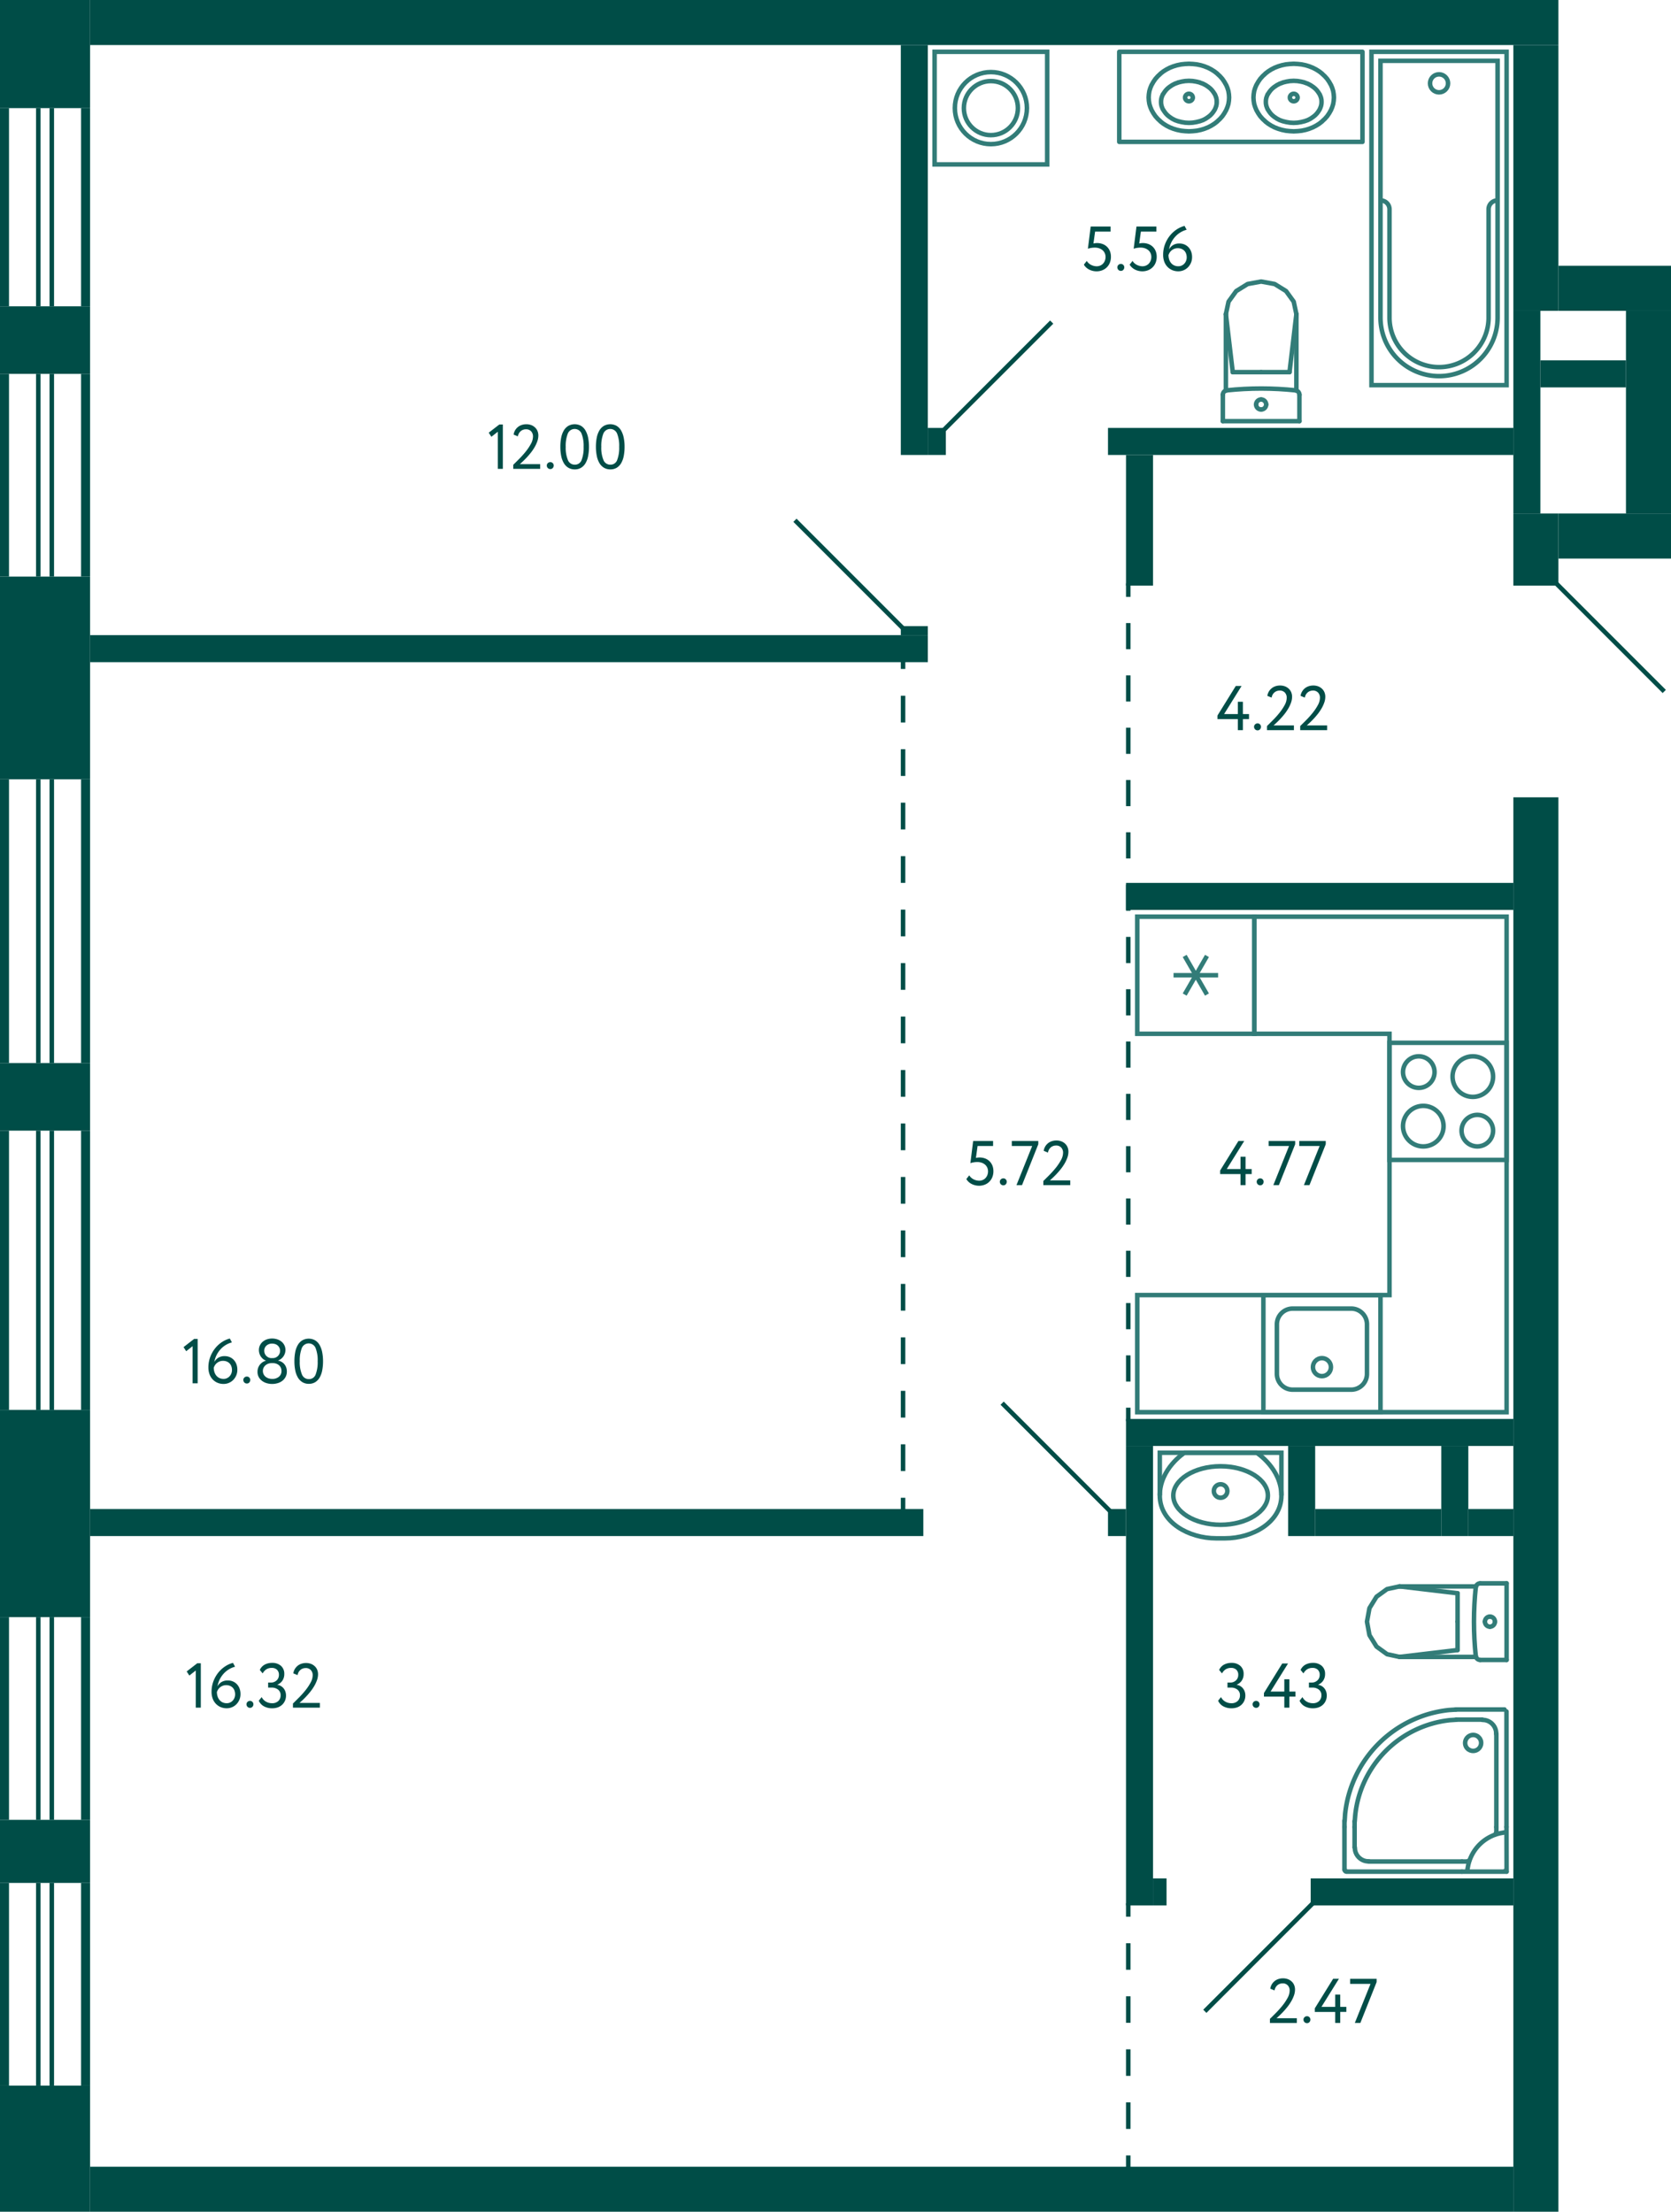 <svg xmlns="http://www.w3.org/2000/svg" width="371" height="491" viewBox="0 0 371 491">
  <title>C-7_3-4fl_3</title>
  <g id="Слой_2" data-name="Слой 2">
    <g id="C-7_3-4fl_3">
      <g id="sant">
        <g>
          <rect x="308.5" y="231.5" width="26" height="26" transform="translate(77 566) rotate(-90)" fill="none" stroke="#327c78" stroke-miterlimit="10"/>
          <path d="M328,248a3,3,0,1,1-3,3,3,3,0,0,1,3-3m0-1a4,4,0,1,0,4,4,4,4,0,0,0-4-4Z" fill="#327c78"/>
          <path d="M315,235a3,3,0,1,1-3,3,3,3,0,0,1,3-3m0-1a4,4,0,1,0,4,4,4,4,0,0,0-4-4Z" fill="#327c78"/>
          <path d="M316,246a4,4,0,1,1-4,4,4,4,0,0,1,4-4m0-1a5,5,0,1,0,5,5,5,5,0,0,0-5-5Z" fill="#327c78"/>
          <path d="M327,235a4,4,0,1,1-4,4,4,4,0,0,1,4-4m0-1a5,5,0,1,0,5,5,5,5,0,0,0-5-5Z" fill="#327c78"/>
        </g>
        <g>
          <rect x="280.5" y="287.5" width="26" height="26" fill="none" stroke="#327c78" stroke-miterlimit="10"/>
          <path d="M287,290v1h13a3,3,0,0,1,3,3v11a3,3,0,0,1-3,3H287a3,3,0,0,1-3-3V294a3,3,0,0,1,3-3v-1m0,0a4,4,0,0,0-4,4v11a4,4,0,0,0,4,4h13a4,4,0,0,0,4-4V294a4,4,0,0,0-4-4Z" fill="#327c78"/>
          <circle cx="293.5" cy="303.5" r="2" fill="none" stroke="#327c78" stroke-miterlimit="10"/>
        </g>
        <g>
          <rect x="252.5" y="203.5" width="26" height="26" transform="translate(482 -49) rotate(90)" fill="none" stroke="#327c78" stroke-miterlimit="10"/>
          <line x1="267.975" y1="220.787" x2="263.025" y2="212.214" fill="none" stroke="#327c78" stroke-miterlimit="10"/>
          <line x1="267.975" y1="212.214" x2="263.025" y2="220.787" fill="none" stroke="#327c78" stroke-miterlimit="10"/>
          <line x1="260.55" y1="216.5" x2="270.45" y2="216.5" fill="none" stroke="#327c78" stroke-miterlimit="10"/>
        </g>
        <g>
          <line x1="280" y1="82.617" x2="286.303" y2="82.617" fill="none" stroke="#327c78" stroke-linecap="round" stroke-linejoin="round"/>
          <line x1="288.5" y1="93.5" x2="288.5" y2="87.635" fill="none" stroke="#327c78" stroke-linecap="round" stroke-linejoin="round"/>
          <polyline points="287.826 69.729 287.231 66.963 285.534 64.617 282.995 63.05 280 62.5 277.005 63.05 274.466 64.617 272.769 66.963 272.174 69.729" fill="none" stroke="#327c78" stroke-linecap="round" stroke-linejoin="round"/>
          <line x1="271.5" y1="93.5" x2="271.5" y2="87.635" fill="none" stroke="#327c78" stroke-linecap="round" stroke-linejoin="round"/>
          <polyline points="288.5 87.635 288.484 87.455 288.435 87.282 288.355 87.12 288.248 86.976 288.116 86.853 287.964 86.756 287.797 86.689 287.621 86.653" fill="none" stroke="#327c78" stroke-linecap="round" stroke-linejoin="round"/>
          <line x1="272.174" y1="86.698" x2="272.174" y2="69.729" fill="none" stroke="#327c78" stroke-linecap="round" stroke-linejoin="round"/>
          <polyline points="287.621 86.653 285.721 86.478 283.818 86.353 281.912 86.278 280.004 86.252 278.097 86.277 276.191 86.352 274.288 86.477 272.388 86.652" fill="none" stroke="#327c78" stroke-linecap="round" stroke-linejoin="round"/>
          <line x1="287.826" y1="69.75" x2="286.303" y2="82.617" fill="none" stroke="#327c78" stroke-linecap="round" stroke-linejoin="round"/>
          <line x1="272.174" y1="69.75" x2="273.697" y2="82.617" fill="none" stroke="#327c78" stroke-linecap="round" stroke-linejoin="round"/>
          <line x1="280" y1="82.617" x2="273.697" y2="82.617" fill="none" stroke="#327c78" stroke-linecap="round" stroke-linejoin="round"/>
          <line x1="287.826" y1="86.689" x2="287.826" y2="69.729" fill="none" stroke="#327c78" stroke-linecap="round" stroke-linejoin="round"/>
          <polyline points="272.388 86.652 272.21 86.687 272.042 86.753 271.888 86.85 271.755 86.972 271.646 87.117 271.566 87.28 271.517 87.454 271.5 87.635" fill="none" stroke="#327c78" stroke-linecap="round" stroke-linejoin="round"/>
          <line x1="288.5" y1="93.5" x2="271.5" y2="93.5" fill="none" stroke="#327c78" stroke-linecap="round" stroke-linejoin="round"/>
          <path d="M280,88.691a1.113,1.113,0,0,0-1.118,1.108" fill="none" stroke="#327c78" stroke-linecap="round" stroke-linejoin="round"/>
          <path d="M281.118,89.8A1.113,1.113,0,0,0,280,88.691" fill="none" stroke="#327c78" stroke-linecap="round" stroke-linejoin="round"/>
          <path d="M280,90.906a1.112,1.112,0,0,0,1.118-1.107" fill="none" stroke="#327c78" stroke-linecap="round" stroke-linejoin="round"/>
          <path d="M278.882,89.8A1.112,1.112,0,0,0,280,90.906" fill="none" stroke="#327c78" stroke-linecap="round" stroke-linejoin="round"/>
        </g>
        <g>
          <rect x="207.5" y="11.5" width="25" height="25" fill="none" stroke="#327c78" stroke-miterlimit="10"/>
          <circle cx="220" cy="24" r="8" fill="none" stroke="#327c78" stroke-miterlimit="10"/>
          <circle cx="220" cy="24" r="6" fill="none" stroke="#327c78" stroke-miterlimit="10"/>
        </g>
        <g>
          <polyline points="257.5 332 257.5 322.5 284.5 322.5 284.5 332" fill="none" stroke="#327c78" stroke-miterlimit="10"/>
          <path d="M272,341.5h-2c-6,0-12.5-3.5-12.5-9.5s5.5-9.5,5.5-9.5h16s5.5,3.5,5.5,9.5S278,341.5,272,341.5Z" fill="none" stroke="#327c78" stroke-miterlimit="10"/>
          <path d="M271,326c5.421,0,10,2.748,10,6s-4.579,6-10,6-10-2.748-10-6,4.579-6,10-6m0-1c-6.075,0-11,3.134-11,7s4.925,7,11,7,11-3.134,11-7-4.925-7-11-7Z" fill="#327c78"/>
          <circle cx="271" cy="331" r="1.5" fill="none" stroke="#327c78" stroke-miterlimit="10"/>
        </g>
        <g>
          <line x1="323.617" y1="360" x2="323.617" y2="353.697" fill="none" stroke="#327c78" stroke-linecap="round" stroke-linejoin="round"/>
          <line x1="334.5" y1="351.5" x2="328.635" y2="351.5" fill="none" stroke="#327c78" stroke-linecap="round" stroke-linejoin="round"/>
          <polyline points="310.729 352.174 307.963 352.769 305.617 354.466 304.05 357.005 303.5 360 304.05 362.995 305.617 365.534 307.963 367.231 310.729 367.826" fill="none" stroke="#327c78" stroke-linecap="round" stroke-linejoin="round"/>
          <line x1="334.5" y1="368.5" x2="328.635" y2="368.5" fill="none" stroke="#327c78" stroke-linecap="round" stroke-linejoin="round"/>
          <polyline points="328.635 351.5 328.455 351.516 328.282 351.565 328.12 351.645 327.976 351.752 327.853 351.884 327.756 352.036 327.689 352.203 327.653 352.379" fill="none" stroke="#327c78" stroke-linecap="round" stroke-linejoin="round"/>
          <line x1="327.698" y1="367.826" x2="310.729" y2="367.826" fill="none" stroke="#327c78" stroke-linecap="round" stroke-linejoin="round"/>
          <polyline points="327.653 352.379 327.478 354.279 327.353 356.182 327.277 358.088 327.252 359.996 327.277 361.903 327.352 363.809 327.477 365.712 327.652 367.612" fill="none" stroke="#327c78" stroke-linecap="round" stroke-linejoin="round"/>
          <line x1="310.75" y1="352.174" x2="323.617" y2="353.697" fill="none" stroke="#327c78" stroke-linecap="round" stroke-linejoin="round"/>
          <line x1="310.75" y1="367.826" x2="323.617" y2="366.303" fill="none" stroke="#327c78" stroke-linecap="round" stroke-linejoin="round"/>
          <line x1="323.617" y1="360" x2="323.617" y2="366.303" fill="none" stroke="#327c78" stroke-linecap="round" stroke-linejoin="round"/>
          <line x1="327.689" y1="352.174" x2="310.729" y2="352.174" fill="none" stroke="#327c78" stroke-linecap="round" stroke-linejoin="round"/>
          <polyline points="327.652 367.612 327.687 367.79 327.753 367.958 327.85 368.112 327.972 368.245 328.117 368.354 328.28 368.434 328.454 368.483 328.635 368.5" fill="none" stroke="#327c78" stroke-linecap="round" stroke-linejoin="round"/>
          <line x1="334.5" y1="351.5" x2="334.5" y2="368.5" fill="none" stroke="#327c78" stroke-linecap="round" stroke-linejoin="round"/>
          <path d="M329.691,360a1.113,1.113,0,0,0,1.108,1.118" fill="none" stroke="#327c78" stroke-linecap="round" stroke-linejoin="round"/>
          <path d="M330.8,358.882A1.113,1.113,0,0,0,329.691,360" fill="none" stroke="#327c78" stroke-linecap="round" stroke-linejoin="round"/>
          <path d="M331.906,360a1.112,1.112,0,0,0-1.107-1.118" fill="none" stroke="#327c78" stroke-linecap="round" stroke-linejoin="round"/>
          <path d="M330.8,361.118A1.112,1.112,0,0,0,331.906,360" fill="none" stroke="#327c78" stroke-linecap="round" stroke-linejoin="round"/>
        </g>
        <polygon points="252.5 287.5 252.5 313.5 334.5 313.5 334.5 203.5 308.5 203.5 278.5 203.5 278.5 229.5 308.5 229.5 308.5 287.5 252.5 287.5" fill="none" stroke="#327c78" stroke-miterlimit="10" fill-rule="evenodd"/>
        <g>
          <path d="M325.8,415.059l.162-.906a9.324,9.324,0,0,1,7.2-7.2l.905-.163" fill="none" stroke="#327c78" stroke-linecap="round" stroke-linejoin="round"/>
          <path d="M300.775,404.375l.116-1.417a23.682,23.682,0,0,1,21.029-21.089l1.392-.093" fill="none" stroke="#327c78" stroke-linecap="round" stroke-linejoin="round"/>
          <path d="M298.546,404.235l.093-1.486a25.915,25.915,0,0,1,23.118-23.133l1.486-.093" fill="none" stroke="#327c78" stroke-linecap="round" stroke-linejoin="round"/>
          <polyline points="298.964 415.477 298.732 415.43 298.593 415.291 298.546 415.059" fill="none" stroke="#327c78" stroke-linecap="round" stroke-linejoin="round"/>
          <path d="M303.908,413.224l-.557-.046a3.039,3.039,0,0,1-2.507-2.509l-.046-.557" fill="none" stroke="#327c78" stroke-linecap="round" stroke-linejoin="round"/>
          <polyline points="326.237 412.945 326.074 413.154 325.819 413.224" fill="none" stroke="#327c78" stroke-linecap="round" stroke-linejoin="round"/>
          <polyline points="334.453 415.036 334.407 415.268 334.268 415.407 334.036 415.454" fill="none" stroke="#327c78" stroke-linecap="round" stroke-linejoin="round"/>
          <path d="M329.092,381.8l.557.047a3.037,3.037,0,0,1,2.507,2.508l.046.558" fill="none" stroke="#327c78" stroke-linecap="round" stroke-linejoin="round"/>
          <polyline points="332.202 406.837 332.132 407.092 331.924 407.255" fill="none" stroke="#327c78" stroke-linecap="round" stroke-linejoin="round"/>
          <path d="M328.326,385.678l.255.3.163.348a1.773,1.773,0,0,1-2.461,2.184l-.325-.186-.278-.279a1.785,1.785,0,0,1,2-2.787l.348.163Z" fill="none" stroke="#327c78" stroke-linecap="round" stroke-linejoin="round"/>
          <line x1="334.477" y1="405.583" x2="334.5" y2="415.5" fill="none" stroke="#327c78" stroke-linecap="round" stroke-linejoin="round"/>
          <line x1="324.589" y1="413.247" x2="303.885" y2="413.247" fill="none" stroke="#327c78" stroke-linecap="round" stroke-linejoin="round"/>
          <line x1="324.566" y1="415.5" x2="298.941" y2="415.5" fill="none" stroke="#327c78" stroke-linecap="round" stroke-linejoin="round"/>
          <line x1="298.5" y1="415.059" x2="298.5" y2="405.583" fill="none" stroke="#327c78" stroke-linecap="round" stroke-linejoin="round"/>
          <line x1="300.751" y1="410.112" x2="300.751" y2="405.606" fill="none" stroke="#327c78" stroke-linecap="round" stroke-linejoin="round"/>
          <line x1="298.5" y1="405.583" x2="298.5" y2="404.235" fill="none" stroke="#327c78" stroke-linecap="round" stroke-linejoin="round"/>
          <line x1="300.751" y1="405.606" x2="300.751" y2="404.305" fill="none" stroke="#327c78" stroke-linecap="round" stroke-linejoin="round"/>
          <line x1="334.5" y1="415.5" x2="324.566" y2="415.5" fill="none" stroke="#327c78" stroke-linecap="round" stroke-linejoin="round"/>
          <line x1="325.842" y1="413.247" x2="324.589" y2="413.247" fill="none" stroke="#327c78" stroke-linecap="round" stroke-linejoin="round"/>
          <line x1="334.477" y1="379.941" x2="334.477" y2="405.583" fill="none" stroke="#327c78" stroke-linecap="round" stroke-linejoin="round"/>
          <line x1="332.225" y1="384.888" x2="332.225" y2="405.606" fill="none" stroke="#327c78" stroke-linecap="round" stroke-linejoin="round"/>
          <line x1="334.036" y1="379.5" x2="323.219" y2="379.5" fill="none" stroke="#327c78" stroke-linecap="round" stroke-linejoin="round"/>
          <line x1="329.092" y1="381.753" x2="323.289" y2="381.753" fill="none" stroke="#327c78" stroke-linecap="round" stroke-linejoin="round"/>
          <line x1="332.225" y1="405.606" x2="332.225" y2="406.86" fill="none" stroke="#327c78" stroke-linecap="round" stroke-linejoin="round"/>
        </g>
        <g>
          <circle cx="319.5" cy="18.5" r="2" fill="none" stroke="#327c78" stroke-miterlimit="10"/>
          <path d="M332.5,44.5a1.959,1.959,0,0,0-2,2v24a11,11,0,0,1-11,11h0a11,11,0,0,1-11-11v-24a1.959,1.959,0,0,0-2-2" fill="none" stroke="#327c78" stroke-miterlimit="10"/>
          <rect x="304.5" y="11.5" width="30" height="74" transform="translate(639 97) rotate(180)" fill="none" stroke="#327c78" stroke-miterlimit="10"/>
          <path d="M319.5,13.5h0a13,13,0,0,1,13,13v57a0,0,0,0,1,0,0h-26a0,0,0,0,1,0,0v-57a13,13,0,0,1,13-13Z" transform="translate(639 97) rotate(180)" fill="none" stroke="#327c78" stroke-miterlimit="10"/>
        </g>
        <g>
          <rect x="248.5" y="11.5" width="54" height="20" fill="none" stroke="#327c78" stroke-linecap="round" stroke-linejoin="round"/>
          <polyline points="278.951 18.87 279.349 18.17 279.794 17.517 280.333 16.911 280.918 16.374 280.918 16.351 281.55 15.861 282.252 15.418 282.978 15.044 283.751 14.741 284.594 14.484 285.484 14.298 286.35 14.205 287.24 14.158 288.129 14.205 288.996 14.298 289.885 14.484 290.728 14.741 290.705 14.741 291.477 15.044 292.203 15.418 292.906 15.861 293.538 16.351 293.538 16.374 294.123 16.911 294.662 17.517 295.107 18.17 295.505 18.87 295.505 18.847 295.786 19.523 295.996 20.2 296.113 20.923 296.16 21.646 296.113 22.369 295.996 23.093 295.786 23.769 295.505 24.446 295.107 25.145 294.662 25.799 294.123 26.405 293.538 26.942 293.538 26.965 292.906 27.455 292.203 27.898 291.477 28.271 290.705 28.575 290.728 28.575 289.885 28.831 288.996 29.018 288.129 29.111 287.24 29.158 286.35 29.111 285.484 29.018 284.594 28.831 283.751 28.575 282.978 28.271 282.253 27.898 281.55 27.455 280.918 26.965 280.918 26.942 280.333 26.405 279.794 25.799 279.349 25.145 278.951 24.446 278.67 23.769 278.459 23.093 278.342 22.369 278.296 21.646 278.342 20.923 278.459 20.2 278.67 19.523 278.951 18.847" fill="none" stroke="#327c78" stroke-linecap="round" stroke-linejoin="round"/>
          <polyline points="281.489 20.93 281.786 20.466 282.105 20.045 282.465 19.67 282.868 19.338 283.484 18.918 284.12 18.586 284.799 18.342 284.799 18.32 285.605 18.121 286.411 17.989 287.239 17.944 288.066 17.989 288.872 18.121 289.678 18.32 289.678 18.343 290.357 18.586 290.993 18.918 291.609 19.338 292.012 19.67 292.372 20.046 292.691 20.466 292.988 20.93 292.988 20.908 293.157 21.306 293.306 21.726 293.391 22.169 293.412 22.611 293.391 23.053 293.306 23.496 293.157 23.916 292.988 24.314 292.691 24.779 292.372 25.199 292.012 25.575 291.609 25.907 290.993 26.327 290.357 26.659 289.678 26.902 288.872 27.101 288.066 27.234 287.239 27.278 286.411 27.234 285.605 27.101 284.799 26.902 284.12 26.659 283.484 26.327 282.868 25.907 282.465 25.575 282.105 25.199 281.786 24.779 281.489 24.314 281.468 24.314 281.299 23.916 281.15 23.496 281.065 23.053 281.044 22.611 281.065 22.169 281.15 21.726 281.299 21.306 281.468 20.908" fill="none" stroke="#327c78" stroke-linecap="round" stroke-linejoin="round"/>
          <path d="M286.38,21.653l.021-.209.086-.188a.867.867,0,0,1,1.546.084l.065.209v.209a.869.869,0,0,1-1.611.292l-.086-.188Z" fill="none" stroke="#327c78" stroke-linecap="round" stroke-linejoin="round"/>
          <polyline points="255.683 18.87 256.081 18.17 256.526 17.517 257.065 16.911 257.65 16.374 257.65 16.351 258.282 15.861 258.985 15.418 259.711 15.044 260.483 14.741 261.326 14.484 262.216 14.298 263.082 14.205 263.972 14.158 264.862 14.205 265.728 14.298 266.618 14.484 267.46 14.741 267.437 14.741 268.21 15.044 268.936 15.418 269.638 15.861 270.27 16.351 270.27 16.374 270.855 16.911 271.394 17.517 271.839 18.17 272.237 18.87 272.237 18.847 272.518 19.523 272.729 20.2 272.846 20.923 272.892 21.646 272.846 22.369 272.729 23.093 272.518 23.769 272.237 24.446 271.839 25.145 271.394 25.799 270.855 26.405 270.27 26.942 270.27 26.965 269.638 27.455 268.936 27.898 268.21 28.271 267.437 28.575 267.46 28.575 266.618 28.831 265.728 29.018 264.862 29.111 263.972 29.158 263.082 29.111 262.216 29.018 261.326 28.831 260.483 28.575 259.711 28.271 258.985 27.898 258.282 27.455 257.65 26.965 257.65 26.942 257.065 26.405 256.526 25.799 256.081 25.145 255.683 24.446 255.402 23.769 255.192 23.093 255.075 22.369 255.028 21.646 255.075 20.923 255.192 20.2 255.402 19.523 255.683 18.847" fill="none" stroke="#327c78" stroke-linecap="round" stroke-linejoin="round"/>
          <polyline points="258.222 20.93 258.519 20.466 258.837 20.046 259.198 19.67 259.601 19.338 260.216 18.918 260.852 18.586 261.531 18.342 261.531 18.32 262.337 18.121 263.143 17.989 263.971 17.944 264.798 17.989 265.604 18.121 266.41 18.32 266.41 18.343 267.089 18.586 267.726 18.918 268.341 19.338 268.744 19.67 269.105 20.046 269.423 20.466 269.72 20.93 269.72 20.908 269.889 21.306 270.038 21.726 270.123 22.169 270.144 22.611 270.123 23.053 270.038 23.496 269.889 23.916 269.72 24.314 269.423 24.779 269.105 25.199 268.744 25.575 268.341 25.907 267.726 26.327 267.089 26.659 266.41 26.902 265.604 27.101 264.798 27.234 263.971 27.278 263.143 27.234 262.337 27.101 261.531 26.902 260.852 26.659 260.216 26.327 259.601 25.907 259.198 25.575 258.837 25.199 258.519 24.779 258.222 24.314 258.2 24.314 258.031 23.916 257.882 23.496 257.797 23.053 257.776 22.611 257.797 22.169 257.882 21.726 258.031 21.306 258.2 20.908" fill="none" stroke="#327c78" stroke-linecap="round" stroke-linejoin="round"/>
          <path d="M263.112,21.653l.022-.209.085-.188a.867.867,0,0,1,1.546.084l.065.209v.209a.87.87,0,0,1-1.611.293l-.085-.189Z" fill="none" stroke="#327c78" stroke-linecap="round" stroke-linejoin="round"/>
        </g>
      </g>
      <g id="l">
        <line x1="267.5" y1="446.5" x2="291.5" y2="422.5" fill="none" stroke="#004d47" stroke-miterlimit="10"/>
        <line x1="369.5" y1="153.5" x2="345.5" y2="129.5" fill="none" stroke="#004d47" stroke-miterlimit="10"/>
        <line x1="209.5" y1="95.5" x2="233.5" y2="71.5" fill="none" stroke="#004d47" stroke-miterlimit="10"/>
        <line x1="200.5" y1="139.5" x2="176.5" y2="115.5" fill="none" stroke="#004d47" stroke-miterlimit="10"/>
        <line x1="222.5" y1="311.5" x2="246.5" y2="335.5" fill="none" stroke="#004d47" stroke-miterlimit="10"/>
        <g>
          <line x1="200.5" y1="335.5" x2="200.5" y2="332.5" fill="none" stroke="#004d47" stroke-miterlimit="10"/>
          <line x1="200.5" y1="326.565" x2="200.5" y2="151.468" fill="none" stroke="#004d47" stroke-miterlimit="10" stroke-dasharray="5.935 5.935"/>
          <line x1="200.5" y1="148.5" x2="200.5" y2="145.5" fill="none" stroke="#004d47" stroke-miterlimit="10"/>
        </g>
        <rect x="333" y="141" width="49" height="25" transform="translate(204 511) rotate(-90)" fill="none"/>
        <g>
          <line x1="250.5" y1="315.5" x2="250.5" y2="312.5" fill="none" stroke="#004d47" stroke-miterlimit="10"/>
          <line x1="250.5" y1="306.694" x2="250.5" y2="135.403" fill="none" stroke="#004d47" stroke-miterlimit="10" stroke-dasharray="5.806 5.806"/>
          <line x1="250.5" y1="132.5" x2="250.5" y2="129.5" fill="none" stroke="#004d47" stroke-miterlimit="10"/>
        </g>
        <g>
          <line x1="250.5" y1="481.5" x2="250.5" y2="478.5" fill="none" stroke="#004d47" stroke-miterlimit="10"/>
          <line x1="250.5" y1="472.611" x2="250.5" y2="428.444" fill="none" stroke="#004d47" stroke-miterlimit="10" stroke-dasharray="5.889 5.889"/>
          <line x1="250.5" y1="425.5" x2="250.5" y2="422.5" fill="none" stroke="#004d47" stroke-miterlimit="10"/>
        </g>
      </g>
      <g id="s">
        <rect y="128" width="20" height="45" fill="#004d47"/>
        <rect y="68" width="20" height="15" fill="#004d47"/>
        <rect width="20" height="24" fill="#004d47"/>
        <rect y="313" width="20" height="46" fill="#004d47"/>
        <rect x="336" y="177" width="10" height="314" fill="#004d47"/>
        <rect x="20" y="335" width="185" height="6" transform="translate(225 676) rotate(-180)" fill="#004d47"/>
        <rect x="18" y="359" width="2" height="45" transform="translate(38 763) rotate(-180)" fill="#004d47"/>
        <rect y="359" width="2" height="45" transform="translate(2 763) rotate(-180)" fill="#004d47"/>
        <rect x="11" y="359" width="1" height="45" transform="translate(23 763) rotate(-180)" fill="#004d47"/>
        <rect x="8" y="359" width="1" height="45" transform="translate(17 763) rotate(-180)" fill="#004d47"/>
        <rect x="18" y="418" width="2" height="45" transform="translate(38 881) rotate(-180)" fill="#004d47"/>
        <rect y="418" width="2" height="45" transform="translate(2 881) rotate(-180)" fill="#004d47"/>
        <rect x="11" y="418" width="1" height="45" transform="translate(23 881) rotate(-180)" fill="#004d47"/>
        <rect x="8" y="418" width="1" height="45" transform="translate(17 881) rotate(-180)" fill="#004d47"/>
        <rect y="463" width="20" height="28" fill="#004d47"/>
        <rect y="404" width="20" height="14" fill="#004d47"/>
        <rect x="18" y="173" width="2" height="63" transform="translate(38 409) rotate(-180)" fill="#004d47"/>
        <rect y="173" width="2" height="63" transform="translate(2 409) rotate(-180)" fill="#004d47"/>
        <rect x="11" y="173" width="1" height="63" transform="translate(23 409) rotate(-180)" fill="#004d47"/>
        <rect x="8" y="173" width="1" height="63" transform="translate(17 409) rotate(-180)" fill="#004d47"/>
        <rect x="18" y="83" width="2" height="45" transform="translate(38 211) rotate(-180)" fill="#004d47"/>
        <rect y="83" width="2" height="45" transform="translate(2 211) rotate(-180)" fill="#004d47"/>
        <rect x="11" y="83" width="1" height="45" transform="translate(23 211) rotate(-180)" fill="#004d47"/>
        <rect x="8" y="83" width="1" height="45" transform="translate(17 211) rotate(-180)" fill="#004d47"/>
        <rect x="18" y="24" width="2" height="44" transform="translate(38 92) rotate(-180)" fill="#004d47"/>
        <rect y="24" width="2" height="44" transform="translate(2 92) rotate(-180)" fill="#004d47"/>
        <rect x="11" y="24" width="1" height="44" transform="translate(23 92) rotate(-180)" fill="#004d47"/>
        <rect x="8" y="24" width="1" height="44" transform="translate(17 92) rotate(-180)" fill="#004d47"/>
        <rect y="236" width="20" height="15" fill="#004d47"/>
        <rect x="18" y="251" width="2" height="62" transform="translate(38 564) rotate(-180)" fill="#004d47"/>
        <rect y="251" width="2" height="62" transform="translate(2 564) rotate(-180)" fill="#004d47"/>
        <rect x="11" y="251" width="1" height="62" transform="translate(23 564) rotate(-180)" fill="#004d47"/>
        <rect x="8" y="251" width="1" height="62" transform="translate(17 564) rotate(-180)" fill="#004d47"/>
        <rect x="20" y="481" width="316" height="10" fill="#004d47"/>
        <rect x="250" y="321" width="6" height="102" fill="#004d47"/>
        <rect x="246" y="335" width="4" height="6" fill="#004d47"/>
        <rect x="256" y="417" width="3" height="6" fill="#004d47"/>
        <rect x="291" y="417" width="45" height="6" fill="#004d47"/>
        <rect x="250" y="315" width="86" height="6" fill="#004d47"/>
        <rect x="250" y="196" width="86" height="6" fill="#004d47"/>
        <rect x="326" y="335" width="10" height="6" transform="translate(662 676) rotate(-180)" fill="#004d47"/>
        <rect x="292" y="335" width="28" height="6" transform="translate(612 676) rotate(-180)" fill="#004d47"/>
        <rect x="320" y="321" width="6" height="20" transform="translate(646 662) rotate(-180)" fill="#004d47"/>
        <rect x="286" y="321" width="6" height="20" transform="translate(578 662) rotate(-180)" fill="#004d47"/>
        <rect x="336" y="114" width="10" height="16" fill="#004d47"/>
        <rect x="20" width="326" height="10" transform="translate(366 10) rotate(-180)" fill="#004d47"/>
        <rect x="346" y="114" width="25" height="10" fill="#004d47"/>
        <rect x="336" y="10" width="10" height="59" fill="#004d47"/>
        <rect x="346" y="59" width="25" height="10" fill="#004d47"/>
        <rect x="361" y="69" width="10" height="45" fill="#004d47"/>
        <rect x="336" y="69" width="6" height="45" fill="#004d47"/>
        <rect x="246" y="95" width="90" height="6" fill="#004d47"/>
        <rect x="206" y="95" width="4" height="6" fill="#004d47"/>
        <rect x="20" y="141" width="186" height="6" fill="#004d47"/>
        <rect x="250" y="101" width="6" height="29" fill="#004d47"/>
        <rect x="200" y="10" width="6" height="91" fill="#004d47"/>
        <rect x="342" y="80" width="19" height="6" fill="#004d47"/>
        <rect x="200" y="139" width="6" height="2" fill="#004d47"/>
      </g>
      <g id="t">
        <g>
          <g>
            <path d="M242.156,50.292h4.424v1.119h-3.444l-.364,2.646a2.883,2.883,0,0,1,.364-.07,3.3,3.3,0,0,1,.42-.028,3.541,3.541,0,0,1,1.239.21,2.779,2.779,0,0,1,.98.609,2.808,2.808,0,0,1,.644.959A3.282,3.282,0,0,1,246.65,57a3.486,3.486,0,0,1-.252,1.358,2.942,2.942,0,0,1-1.715,1.659,3.461,3.461,0,0,1-1.225.217,3.626,3.626,0,0,1-.8-.091,3.575,3.575,0,0,1-.784-.273,2.992,2.992,0,0,1-.693-.462,2.68,2.68,0,0,1-.538-.658l.643-.826a2.344,2.344,0,0,0,.98.89,2.767,2.767,0,0,0,1.218.3,2.012,2.012,0,0,0,.785-.153,1.847,1.847,0,0,0,.622-.428,2.029,2.029,0,0,0,.413-.658,2.211,2.211,0,0,0,.154-.832,2.029,2.029,0,0,0-.168-.82,1.861,1.861,0,0,0-.476-.657,2.3,2.3,0,0,0-.749-.435,2.87,2.87,0,0,0-.987-.161,4.952,4.952,0,0,0-.875.077,3.447,3.447,0,0,0-.664.175Z" fill="#004d47"/>
            <path d="M248.078,59.335a.732.732,0,0,1,.217-.511.758.758,0,0,1,.581-.231.689.689,0,0,1,.532.231.746.746,0,0,1,.21.511.822.822,0,0,1-.21.561.681.681,0,0,1-.532.237.748.748,0,0,1-.581-.237A.805.805,0,0,1,248.078,59.335Z" fill="#004d47"/>
            <path d="M252.32,50.292h4.424v1.119H253.3l-.364,2.646a2.883,2.883,0,0,1,.364-.07,3.292,3.292,0,0,1,.42-.028,3.541,3.541,0,0,1,1.239.21,2.779,2.779,0,0,1,.98.609,2.808,2.808,0,0,1,.644.959,3.282,3.282,0,0,1,.231,1.26,3.486,3.486,0,0,1-.252,1.358,2.942,2.942,0,0,1-1.715,1.659,3.469,3.469,0,0,1-1.225.217,3.612,3.612,0,0,1-.8-.091,3.557,3.557,0,0,1-.784-.273,2.971,2.971,0,0,1-.693-.462,2.707,2.707,0,0,1-.539-.658l.644-.826a2.339,2.339,0,0,0,.98.89,2.764,2.764,0,0,0,1.218.3,2,2,0,0,0,.784-.153,1.862,1.862,0,0,0,.623-.428,2.063,2.063,0,0,0,.413-.658,2.23,2.23,0,0,0,.154-.832,2.029,2.029,0,0,0-.168-.82,1.861,1.861,0,0,0-.476-.657,2.311,2.311,0,0,0-.749-.435,2.87,2.87,0,0,0-.987-.161,4.944,4.944,0,0,0-.875.077,3.46,3.46,0,0,0-.665.175Z" fill="#004d47"/>
            <path d="M258.242,56.619a6.615,6.615,0,0,1,.441-2.457,7.006,7.006,0,0,1,1.134-1.939,6.515,6.515,0,0,1,1.533-1.351A5.622,5.622,0,0,1,263,50.151l.462.854a5.1,5.1,0,0,0-1.288.532,5.234,5.234,0,0,0-1.155.91,5.611,5.611,0,0,0-1.463,2.912,2.493,2.493,0,0,1,.861-.931,2.6,2.6,0,0,1,1.449-.371,2.832,2.832,0,0,1,1.113.217,2.639,2.639,0,0,1,.889.616,2.83,2.83,0,0,1,.588.952,3.427,3.427,0,0,1,.21,1.225,3.163,3.163,0,0,1-.938,2.3,2.96,2.96,0,0,1-.966.637,2.915,2.915,0,0,1-1.12.224,3.422,3.422,0,0,1-1.456-.293,3.229,3.229,0,0,1-1.064-.785,3.3,3.3,0,0,1-.658-1.148A4.252,4.252,0,0,1,258.242,56.619Zm1.19,0a3.181,3.181,0,0,0,.14.952,2.4,2.4,0,0,0,.413.791,1.973,1.973,0,0,0,.686.546,2.139,2.139,0,0,0,.959.2,1.687,1.687,0,0,0,.742-.161,1.874,1.874,0,0,0,.581-.427,1.968,1.968,0,0,0,.385-.623,2.038,2.038,0,0,0,.14-.749,2.5,2.5,0,0,0-.126-.8,1.768,1.768,0,0,0-.378-.652,1.834,1.834,0,0,0-.623-.434,2.154,2.154,0,0,0-.861-.161,2.046,2.046,0,0,0-.777.14,2.267,2.267,0,0,0-.6.357,2.016,2.016,0,0,0-.427.49A2.547,2.547,0,0,0,259.432,56.619Z" fill="#004d47"/>
          </g>
          <g>
            <path d="M274.83,159.641h-4.522v-.8l4.06-6.551h1.288l-3.878,6.229h3.052v-2.729h1.12v2.729h1.358v1.12H275.95v2.45h-1.12Z" fill="#004d47"/>
            <path d="M278.428,161.335a.732.732,0,0,1,.217-.511.759.759,0,0,1,.581-.231.689.689,0,0,1,.532.231.746.746,0,0,1,.21.511.822.822,0,0,1-.21.561.681.681,0,0,1-.532.237.749.749,0,0,1-.581-.237A.805.805,0,0,1,278.428,161.335Z" fill="#004d47"/>
            <path d="M281.3,161.181q.6-.587,1.358-1.351a20.284,20.284,0,0,0,1.428-1.6,11.286,11.286,0,0,0,1.134-1.7,3.484,3.484,0,0,0,.462-1.645,1.656,1.656,0,0,0-.4-1.12,1.5,1.5,0,0,0-1.2-.462,1.767,1.767,0,0,0-1.092.385,1.866,1.866,0,0,0-.658,1.183l-.952-.392a2.621,2.621,0,0,1,.343-.973,2.647,2.647,0,0,1,1.47-1.169,3.157,3.157,0,0,1,.987-.154,3.006,3.006,0,0,1,1.19.217,2.548,2.548,0,0,1,.84.567,2.245,2.245,0,0,1,.5.791,2.622,2.622,0,0,1,.161.9,4.011,4.011,0,0,1-.252,1.379,7.7,7.7,0,0,1-.644,1.344,10.955,10.955,0,0,1-.868,1.239q-.476.588-.938,1.071t-.84.833c-.252.234-.443.406-.574.519h4.522v1.049H281.3Z" fill="#004d47"/>
            <path d="M288.676,161.181q.6-.587,1.358-1.351a20.284,20.284,0,0,0,1.428-1.6,11.286,11.286,0,0,0,1.134-1.7,3.484,3.484,0,0,0,.462-1.645,1.656,1.656,0,0,0-.4-1.12,1.5,1.5,0,0,0-1.2-.462,1.767,1.767,0,0,0-1.092.385,1.861,1.861,0,0,0-.658,1.183l-.952-.392a2.621,2.621,0,0,1,.343-.973,2.647,2.647,0,0,1,1.47-1.169,3.157,3.157,0,0,1,.987-.154,3.006,3.006,0,0,1,1.19.217,2.548,2.548,0,0,1,.84.567,2.259,2.259,0,0,1,.5.791,2.622,2.622,0,0,1,.161.9,4.011,4.011,0,0,1-.252,1.379,7.7,7.7,0,0,1-.644,1.344,10.955,10.955,0,0,1-.868,1.239q-.476.588-.938,1.071t-.84.833c-.252.234-.443.406-.574.519h4.522v1.049h-5.978Z" fill="#004d47"/>
          </g>
          <g>
            <path d="M275.418,260.641H270.9v-.8l4.06-6.551h1.288l-3.878,6.229h3.052v-2.729h1.12v2.729H277.9v1.12h-1.358v2.45h-1.12Z" fill="#004d47"/>
            <path d="M279.016,262.335a.732.732,0,0,1,.217-.511.758.758,0,0,1,.581-.231.689.689,0,0,1,.532.231.746.746,0,0,1,.21.511.822.822,0,0,1-.21.561.681.681,0,0,1-.532.237.748.748,0,0,1-.581-.237A.805.805,0,0,1,279.016,262.335Z" fill="#004d47"/>
            <path d="M281.676,253.292h5.88v.728l-3.612,9.071h-1.232l3.486-8.68h-4.522Z" fill="#004d47"/>
            <path d="M288.466,253.292h5.88v.728l-3.612,9.071H289.5l3.486-8.68h-4.522Z" fill="#004d47"/>
          </g>
          <g>
            <path d="M273.416,379.231a3.711,3.711,0,0,1-1.806-.427,2.631,2.631,0,0,1-1.162-1.253l.644-.8a2.4,2.4,0,0,0,.98,1.022,2.679,2.679,0,0,0,1.3.336,1.931,1.931,0,0,0,1.428-.5,1.71,1.71,0,0,0,.5-1.26,1.527,1.527,0,0,0-.56-1.253,2.215,2.215,0,0,0-1.442-.455h-.77V373.52h.7a1.63,1.63,0,0,0,.63-.127,1.835,1.835,0,0,0,.546-.343,1.573,1.573,0,0,0,.378-.532,1.693,1.693,0,0,0,.14-.693,1.527,1.527,0,0,0-.42-1.141,1.607,1.607,0,0,0-1.176-.413,2.144,2.144,0,0,0-1.211.322,2.554,2.554,0,0,0-.805.9l-.63-.77a2.447,2.447,0,0,1,1.05-1.162,3.338,3.338,0,0,1,1.68-.406,2.838,2.838,0,0,1,1.967.658,2.317,2.317,0,0,1,.735,1.82,2.607,2.607,0,0,1-.385,1.414,2.409,2.409,0,0,1-1.141.938v.042a2.116,2.116,0,0,1,.812.288,2.2,2.2,0,0,1,.6.538,2.369,2.369,0,0,1,.371.714,2.683,2.683,0,0,1,.126.826,2.828,2.828,0,0,1-.238,1.183,2.677,2.677,0,0,1-.651.9,2.838,2.838,0,0,1-.973.567A3.656,3.656,0,0,1,273.416,379.231Z" fill="#004d47"/>
            <path d="M278.106,378.335a.73.73,0,0,1,.217-.511.758.758,0,0,1,.581-.231.689.689,0,0,1,.532.231.744.744,0,0,1,.21.511.823.823,0,0,1-.21.561.681.681,0,0,1-.532.237.748.748,0,0,1-.581-.237A.807.807,0,0,1,278.106,378.335Z" fill="#004d47"/>
            <path d="M285.147,376.641h-4.522v-.8l4.061-6.552h1.288l-3.878,6.23h3.051v-2.73h1.121v2.73h1.357v1.12h-1.357v2.45h-1.121Z" fill="#004d47"/>
            <path d="M291.5,379.231a3.711,3.711,0,0,1-1.806-.427,2.631,2.631,0,0,1-1.162-1.253l.644-.8a2.4,2.4,0,0,0,.98,1.022,2.676,2.676,0,0,0,1.3.336,1.931,1.931,0,0,0,1.428-.5,1.71,1.71,0,0,0,.5-1.26,1.527,1.527,0,0,0-.56-1.253,2.217,2.217,0,0,0-1.442-.455h-.77V373.52h.7a1.63,1.63,0,0,0,.63-.127,1.835,1.835,0,0,0,.546-.343,1.573,1.573,0,0,0,.378-.532,1.693,1.693,0,0,0,.14-.693,1.527,1.527,0,0,0-.42-1.141,1.607,1.607,0,0,0-1.176-.413,2.144,2.144,0,0,0-1.211.322,2.554,2.554,0,0,0-.805.9l-.63-.77a2.447,2.447,0,0,1,1.05-1.162,3.338,3.338,0,0,1,1.68-.406,2.838,2.838,0,0,1,1.967.658,2.317,2.317,0,0,1,.735,1.82,2.607,2.607,0,0,1-.385,1.414,2.409,2.409,0,0,1-1.141.938v.042a2.116,2.116,0,0,1,.812.288,2.2,2.2,0,0,1,.595.538,2.369,2.369,0,0,1,.371.714,2.683,2.683,0,0,1,.126.826,2.844,2.844,0,0,1-.238,1.183,2.677,2.677,0,0,1-.651.9,2.847,2.847,0,0,1-.973.567A3.656,3.656,0,0,1,291.5,379.231Z" fill="#004d47"/>
          </g>
          <g>
            <path d="M281.952,448.182c.4-.393.854-.842,1.358-1.352a20.284,20.284,0,0,0,1.428-1.6,11.236,11.236,0,0,0,1.134-1.7,3.484,3.484,0,0,0,.462-1.645,1.652,1.652,0,0,0-.4-1.119,1.492,1.492,0,0,0-1.2-.463,1.767,1.767,0,0,0-1.092.385,1.868,1.868,0,0,0-.658,1.183l-.952-.392a2.639,2.639,0,0,1,.343-.973,2.639,2.639,0,0,1,1.47-1.168,3.109,3.109,0,0,1,.987-.154,3.007,3.007,0,0,1,1.19.216,2.548,2.548,0,0,1,.84.567,2.254,2.254,0,0,1,.5.791,2.63,2.63,0,0,1,.161.9,4.011,4.011,0,0,1-.252,1.379,7.7,7.7,0,0,1-.644,1.345,10.779,10.779,0,0,1-.868,1.238q-.476.589-.938,1.071t-.84.833q-.378.351-.574.518h4.522v1.051h-5.978Z" fill="#004d47"/>
            <path d="M289.4,448.336a.731.731,0,0,1,.217-.512.76.76,0,0,1,.581-.23.686.686,0,0,1,.532.23.745.745,0,0,1,.21.512.821.821,0,0,1-.21.56.676.676,0,0,1-.532.237.747.747,0,0,1-.581-.237A.8.8,0,0,1,289.4,448.336Z" fill="#004d47"/>
            <path d="M296.442,446.641H291.92v-.8l4.06-6.553h1.288l-3.878,6.23h3.052v-2.73h1.12v2.73h1.358v1.12h-1.358v2.451h-1.12Z" fill="#004d47"/>
            <path d="M299.76,439.291h5.88v.729l-3.612,9.072H300.8l3.486-8.681H299.76Z" fill="#004d47"/>
          </g>
          <g>
            <path d="M43.8,369.235h.784v9.856h-1.12v-8.246l-1.428,1.12-.588-.91Z" fill="#004d47"/>
            <path d="M46.969,375.619a6.614,6.614,0,0,1,.44-2.457,6.992,6.992,0,0,1,1.134-1.939,6.535,6.535,0,0,1,1.533-1.351,5.639,5.639,0,0,1,1.653-.721l.461.854a5.118,5.118,0,0,0-1.288.532,5.257,5.257,0,0,0-1.155.91,5.611,5.611,0,0,0-1.463,2.912,2.5,2.5,0,0,1,.862-.931,2.6,2.6,0,0,1,1.449-.371,2.831,2.831,0,0,1,1.112.217,2.629,2.629,0,0,1,.89.616,2.846,2.846,0,0,1,.588.952,3.449,3.449,0,0,1,.21,1.225,3.159,3.159,0,0,1-.939,2.3,2.965,2.965,0,0,1-.966.637,2.93,2.93,0,0,1-1.12.224,3.422,3.422,0,0,1-1.456-.293,3.239,3.239,0,0,1-1.063-.785,3.329,3.329,0,0,1-.659-1.148A4.283,4.283,0,0,1,46.969,375.619Zm1.189,0a3.186,3.186,0,0,0,.14.952,2.414,2.414,0,0,0,.413.791,1.994,1.994,0,0,0,.686.546,2.142,2.142,0,0,0,.959.2,1.692,1.692,0,0,0,.743-.161,1.914,1.914,0,0,0,.581-.427,1.966,1.966,0,0,0,.384-.623,2.041,2.041,0,0,0,.14-.749,2.5,2.5,0,0,0-.126-.8,1.768,1.768,0,0,0-.378-.652,1.834,1.834,0,0,0-.623-.434,2.149,2.149,0,0,0-.86-.161,2.051,2.051,0,0,0-.778.14,2.283,2.283,0,0,0-.6.357,2.016,2.016,0,0,0-.427.49A2.547,2.547,0,0,0,48.158,375.619Z" fill="#004d47"/>
            <path d="M54.724,378.335a.733.733,0,0,1,.216-.511.761.761,0,0,1,.581-.231.689.689,0,0,1,.533.231.749.749,0,0,1,.21.511.828.828,0,0,1-.21.561.681.681,0,0,1-.533.237.751.751,0,0,1-.581-.237A.81.81,0,0,1,54.724,378.335Z" fill="#004d47"/>
            <path d="M60.422,379.231a3.718,3.718,0,0,1-1.807-.427,2.634,2.634,0,0,1-1.161-1.253l.644-.8a2.409,2.409,0,0,0,.979,1.022,2.683,2.683,0,0,0,1.3.336,1.931,1.931,0,0,0,1.428-.5,1.71,1.71,0,0,0,.5-1.26,1.527,1.527,0,0,0-.56-1.253,2.219,2.219,0,0,0-1.442-.455h-.77V373.52h.7a1.63,1.63,0,0,0,.63-.127,1.827,1.827,0,0,0,.547-.343,1.587,1.587,0,0,0,.378-.532,1.693,1.693,0,0,0,.14-.693,1.527,1.527,0,0,0-.42-1.141,1.609,1.609,0,0,0-1.176-.413,2.141,2.141,0,0,0-1.211.322,2.556,2.556,0,0,0-.806.9l-.63-.77a2.457,2.457,0,0,1,1.05-1.162,3.342,3.342,0,0,1,1.681-.406,2.84,2.84,0,0,1,1.967.658,2.317,2.317,0,0,1,.735,1.82,2.608,2.608,0,0,1-.386,1.414,2.406,2.406,0,0,1-1.14.938v.042a2.111,2.111,0,0,1,.811.288,2.192,2.192,0,0,1,.6.538,2.369,2.369,0,0,1,.371.714,2.683,2.683,0,0,1,.126.826,2.844,2.844,0,0,1-.238,1.183,2.68,2.68,0,0,1-.652.9,2.833,2.833,0,0,1-.972.567A3.656,3.656,0,0,1,60.422,379.231Z" fill="#004d47"/>
            <path d="M65.042,378.181q.6-.588,1.357-1.351a20.275,20.275,0,0,0,1.429-1.6,11.362,11.362,0,0,0,1.134-1.7,3.484,3.484,0,0,0,.462-1.645,1.65,1.65,0,0,0-.4-1.12,1.492,1.492,0,0,0-1.2-.462,1.767,1.767,0,0,0-1.092.385,1.859,1.859,0,0,0-.658,1.183l-.952-.392a2.621,2.621,0,0,1,.343-.973,2.726,2.726,0,0,1,.63-.721,2.7,2.7,0,0,1,.839-.448,3.139,3.139,0,0,1,.988-.154,3.006,3.006,0,0,1,1.19.217,2.543,2.543,0,0,1,.84.567,2.236,2.236,0,0,1,.5.791,2.622,2.622,0,0,1,.161.9,4.015,4.015,0,0,1-.252,1.379,7.732,7.732,0,0,1-.644,1.344,10.955,10.955,0,0,1-.868,1.239q-.477.588-.938,1.071t-.84.833c-.252.234-.443.406-.574.518H71.02v1.05H65.042Z" fill="#004d47"/>
          </g>
          <g>
            <path d="M216.063,253.292h4.423v1.119h-3.444l-.363,2.646a2.83,2.83,0,0,1,.363-.07,3.316,3.316,0,0,1,.42-.028,3.543,3.543,0,0,1,1.24.21,2.788,2.788,0,0,1,.98.609,2.822,2.822,0,0,1,.644.959,3.3,3.3,0,0,1,.231,1.26,3.486,3.486,0,0,1-.252,1.358,2.947,2.947,0,0,1-1.716,1.659,3.459,3.459,0,0,1-1.224.217,3.628,3.628,0,0,1-.8-.091,3.567,3.567,0,0,1-.783-.273,2.977,2.977,0,0,1-.694-.462,2.7,2.7,0,0,1-.538-.658l.643-.826a2.35,2.35,0,0,0,.98.89,2.768,2.768,0,0,0,1.219.3,2.007,2.007,0,0,0,.784-.153,1.847,1.847,0,0,0,.622-.428,2.029,2.029,0,0,0,.413-.658,2.211,2.211,0,0,0,.155-.832,2.029,2.029,0,0,0-.168-.82,1.874,1.874,0,0,0-.476-.657,2.311,2.311,0,0,0-.749-.435,2.872,2.872,0,0,0-.988-.161,4.961,4.961,0,0,0-.875.077,3.467,3.467,0,0,0-.664.175Z" fill="#004d47"/>
            <path d="M221.984,262.335a.732.732,0,0,1,.217-.511.761.761,0,0,1,.581-.231.687.687,0,0,1,.532.231.746.746,0,0,1,.21.511.822.822,0,0,1-.21.561.679.679,0,0,1-.532.237.751.751,0,0,1-.581-.237A.805.805,0,0,1,221.984,262.335Z" fill="#004d47"/>
            <path d="M224.644,253.292h5.88v.728l-3.612,9.071H225.68l3.486-8.68h-4.522Z" fill="#004d47"/>
            <path d="M231.644,262.181q.6-.586,1.358-1.351a20.284,20.284,0,0,0,1.428-1.6,11.286,11.286,0,0,0,1.134-1.7,3.484,3.484,0,0,0,.462-1.645,1.656,1.656,0,0,0-.4-1.12,1.5,1.5,0,0,0-1.2-.462,1.767,1.767,0,0,0-1.092.385,1.866,1.866,0,0,0-.658,1.183l-.952-.392a2.621,2.621,0,0,1,.343-.973,2.647,2.647,0,0,1,1.47-1.169,3.166,3.166,0,0,1,.987-.154,3.006,3.006,0,0,1,1.19.217,2.548,2.548,0,0,1,.84.567,2.245,2.245,0,0,1,.5.791,2.622,2.622,0,0,1,.161.9,4.011,4.011,0,0,1-.252,1.379,7.627,7.627,0,0,1-.644,1.344,10.7,10.7,0,0,1-.868,1.239q-.476.588-.938,1.071t-.84.833c-.252.234-.443.406-.574.519h4.522v1.049h-5.978Z" fill="#004d47"/>
          </g>
          <g>
            <path d="M43.1,297.235h.784v9.856h-1.12v-8.246l-1.428,1.12-.588-.91Z" fill="#004d47"/>
            <path d="M46.269,303.619a6.635,6.635,0,0,1,.44-2.457,7.006,7.006,0,0,1,1.134-1.939,6.515,6.515,0,0,1,1.533-1.351,5.645,5.645,0,0,1,1.652-.721l.462.854a5.133,5.133,0,0,0-1.288.532,5.234,5.234,0,0,0-1.155.91,5.611,5.611,0,0,0-1.463,2.912,2.493,2.493,0,0,1,.861-.931,2.6,2.6,0,0,1,1.45-.371,2.827,2.827,0,0,1,1.112.217,2.629,2.629,0,0,1,.889.616,2.83,2.83,0,0,1,.588.952,3.405,3.405,0,0,1,.21,1.225,3.153,3.153,0,0,1-.938,2.3,2.955,2.955,0,0,1-.965.637,2.92,2.92,0,0,1-1.121.224,3.425,3.425,0,0,1-1.456-.293,3.229,3.229,0,0,1-1.064-.785,3.334,3.334,0,0,1-.658-1.148A4.278,4.278,0,0,1,46.269,303.619Zm1.189,0a3.181,3.181,0,0,0,.14.952,2.414,2.414,0,0,0,.413.791,1.973,1.973,0,0,0,.686.546,2.142,2.142,0,0,0,.959.2,1.684,1.684,0,0,0,.742-.161,1.862,1.862,0,0,0,.581-.427,1.95,1.95,0,0,0,.385-.623,2.017,2.017,0,0,0,.14-.749,2.5,2.5,0,0,0-.126-.8A1.768,1.768,0,0,0,51,302.7a1.815,1.815,0,0,0-.623-.434,2.149,2.149,0,0,0-.86-.161,2.051,2.051,0,0,0-.778.14,2.283,2.283,0,0,0-.6.357,2.016,2.016,0,0,0-.427.49A2.547,2.547,0,0,0,47.458,303.619Z" fill="#004d47"/>
            <path d="M54.024,306.335a.732.732,0,0,1,.217-.511.758.758,0,0,1,.581-.231.689.689,0,0,1,.532.231.746.746,0,0,1,.21.511.822.822,0,0,1-.21.561.681.681,0,0,1-.532.237.748.748,0,0,1-.581-.237A.805.805,0,0,1,54.024,306.335Z" fill="#004d47"/>
            <path d="M60.436,307.231a4.266,4.266,0,0,1-1.253-.182,3.182,3.182,0,0,1-1.043-.532,2.578,2.578,0,0,1-.707-.84,2.352,2.352,0,0,1-.259-1.12,2.5,2.5,0,0,1,.511-1.582,2.539,2.539,0,0,1,1.336-.9v-.042a2.007,2.007,0,0,1-.6-.336,2.5,2.5,0,0,1-.489-.525,2.446,2.446,0,0,1-.329-.679,2.574,2.574,0,0,1-.12-.784,2.377,2.377,0,0,1,.232-1.05,2.447,2.447,0,0,1,.63-.812,2.887,2.887,0,0,1,.93-.518,3.693,3.693,0,0,1,2.29,0,2.962,2.962,0,0,1,.945.518,2.416,2.416,0,0,1,.637.812,2.376,2.376,0,0,1,.23,1.05,2.514,2.514,0,0,1-1.609,2.31v.042a2.271,2.271,0,0,1,.755.273,2.31,2.31,0,0,1,.61.511,2.359,2.359,0,0,1,.406.721,2.677,2.677,0,0,1,.147.9,2.556,2.556,0,0,1-.259,1.169,2.639,2.639,0,0,1-.7.868,3.018,3.018,0,0,1-1.037.539A4.264,4.264,0,0,1,60.436,307.231Zm-.14-4.62a2.17,2.17,0,0,0-.742.126,1.912,1.912,0,0,0-.616.357,1.689,1.689,0,0,0-.42.553,1.6,1.6,0,0,0-.154.7,1.641,1.641,0,0,0,.154.707,1.615,1.615,0,0,0,.427.56,2.046,2.046,0,0,0,.651.365,2.489,2.489,0,0,0,.826.132,2.239,2.239,0,0,0,1.512-.483,1.609,1.609,0,0,0,.56-1.281,1.711,1.711,0,0,0-.154-.742,1.607,1.607,0,0,0-.413-.539,1.931,1.931,0,0,0-.6-.336,2.2,2.2,0,0,0-.721-.119Zm.322-1.12a1.469,1.469,0,0,0,.595-.126,1.638,1.638,0,0,0,.5-.343,1.606,1.606,0,0,0,.343-.511,1.582,1.582,0,0,0,.126-.63,1.528,1.528,0,0,0-.147-.679,1.651,1.651,0,0,0-.385-.511,1.569,1.569,0,0,0-.567-.315,2.224,2.224,0,0,0-.679-.1,1.823,1.823,0,0,0-1.232.434,1.474,1.474,0,0,0-.5,1.176,1.582,1.582,0,0,0,.126.63,1.543,1.543,0,0,0,.349.511,1.757,1.757,0,0,0,.505.343,1.447,1.447,0,0,0,.6.126Z" fill="#004d47"/>
            <path d="M65.364,302.191a10.369,10.369,0,0,1,.182-2.023,5.006,5.006,0,0,1,.574-1.582,2.945,2.945,0,0,1,.994-1.036,2.934,2.934,0,0,1,2.856,0,2.9,2.9,0,0,1,.987,1.036,5.29,5.29,0,0,1,.574,1.582,10.047,10.047,0,0,1,.189,2.023,10.544,10.544,0,0,1-.182,2.03,5.026,5.026,0,0,1-.567,1.582,2.942,2.942,0,0,1-.98,1.03,2.636,2.636,0,0,1-1.421.37,2.706,2.706,0,0,1-1.435-.37,2.944,2.944,0,0,1-1-1.03,5.055,5.055,0,0,1-.581-1.582A10.14,10.14,0,0,1,65.364,302.191Zm1.19,0a7.1,7.1,0,0,0,.483,2.934,1.6,1.6,0,0,0,1.533,1.028,1.546,1.546,0,0,0,1.512-1.028,7.611,7.611,0,0,0,.448-2.934,7.385,7.385,0,0,0-.462-2.933,1.647,1.647,0,0,0-3.059.014A7.514,7.514,0,0,0,66.554,302.191Z" fill="#004d47"/>
          </g>
          <g>
            <path d="M110.86,94.235h.784v9.856h-1.12V95.845l-1.428,1.12-.588-.91Z" fill="#004d47"/>
            <path d="M113.954,103.181q.6-.586,1.358-1.351a20.284,20.284,0,0,0,1.428-1.6,11.286,11.286,0,0,0,1.134-1.7,3.484,3.484,0,0,0,.462-1.645,1.656,1.656,0,0,0-.4-1.12,1.5,1.5,0,0,0-1.2-.462,1.767,1.767,0,0,0-1.092.385,1.866,1.866,0,0,0-.658,1.183l-.952-.392a2.621,2.621,0,0,1,.343-.973,2.647,2.647,0,0,1,1.47-1.169,3.166,3.166,0,0,1,.987-.154,3.006,3.006,0,0,1,1.19.217,2.548,2.548,0,0,1,.84.567,2.245,2.245,0,0,1,.5.791,2.622,2.622,0,0,1,.161.9,4.011,4.011,0,0,1-.252,1.379,7.627,7.627,0,0,1-.644,1.344,10.7,10.7,0,0,1-.868,1.239q-.476.588-.938,1.071t-.84.833c-.252.234-.443.406-.574.519h4.522v1.049h-5.978Z" fill="#004d47"/>
            <path d="M121.4,103.335a.732.732,0,0,1,.217-.511.761.761,0,0,1,.581-.231.687.687,0,0,1,.532.231.746.746,0,0,1,.21.511.822.822,0,0,1-.21.561.679.679,0,0,1-.532.237.751.751,0,0,1-.581-.237A.805.805,0,0,1,121.4,103.335Z" fill="#004d47"/>
            <path d="M124.412,99.191a10.369,10.369,0,0,1,.182-2.023,5.03,5.03,0,0,1,.573-1.582,2.956,2.956,0,0,1,1-1.036,2.934,2.934,0,0,1,2.856,0A2.891,2.891,0,0,1,130,95.586a5.263,5.263,0,0,1,.575,1.582,10.047,10.047,0,0,1,.189,2.023,10.462,10.462,0,0,1-.183,2.03,5.051,5.051,0,0,1-.566,1.582,2.942,2.942,0,0,1-.98,1.03,2.636,2.636,0,0,1-1.421.37,2.7,2.7,0,0,1-1.435-.37,2.935,2.935,0,0,1-1-1.03,5.03,5.03,0,0,1-.581-1.582A10.14,10.14,0,0,1,124.412,99.191Zm1.19,0a7.12,7.12,0,0,0,.482,2.934,1.6,1.6,0,0,0,1.534,1.028,1.544,1.544,0,0,0,1.511-1.028,7.589,7.589,0,0,0,.449-2.934,7.385,7.385,0,0,0-.462-2.933,1.647,1.647,0,0,0-3.059.014A7.5,7.5,0,0,0,125.6,99.191Z" fill="#004d47"/>
            <path d="M132.308,99.191a10.369,10.369,0,0,1,.182-2.023,5.03,5.03,0,0,1,.573-1.582,2.956,2.956,0,0,1,1-1.036,2.934,2.934,0,0,1,2.856,0,2.891,2.891,0,0,1,.986,1.036,5.263,5.263,0,0,1,.575,1.582,10.047,10.047,0,0,1,.189,2.023,10.462,10.462,0,0,1-.183,2.03,5.051,5.051,0,0,1-.566,1.582,2.942,2.942,0,0,1-.98,1.03,2.636,2.636,0,0,1-1.421.37,2.7,2.7,0,0,1-1.435-.37,2.935,2.935,0,0,1-1-1.03,5.03,5.03,0,0,1-.581-1.582A10.14,10.14,0,0,1,132.308,99.191Zm1.19,0a7.12,7.12,0,0,0,.482,2.934,1.6,1.6,0,0,0,1.534,1.028,1.544,1.544,0,0,0,1.511-1.028,7.589,7.589,0,0,0,.449-2.934,7.385,7.385,0,0,0-.462-2.933,1.647,1.647,0,0,0-3.059.014A7.5,7.5,0,0,0,133.5,99.191Z" fill="#004d47"/>
          </g>
        </g>
      </g>
    </g>
  </g>
</svg>
